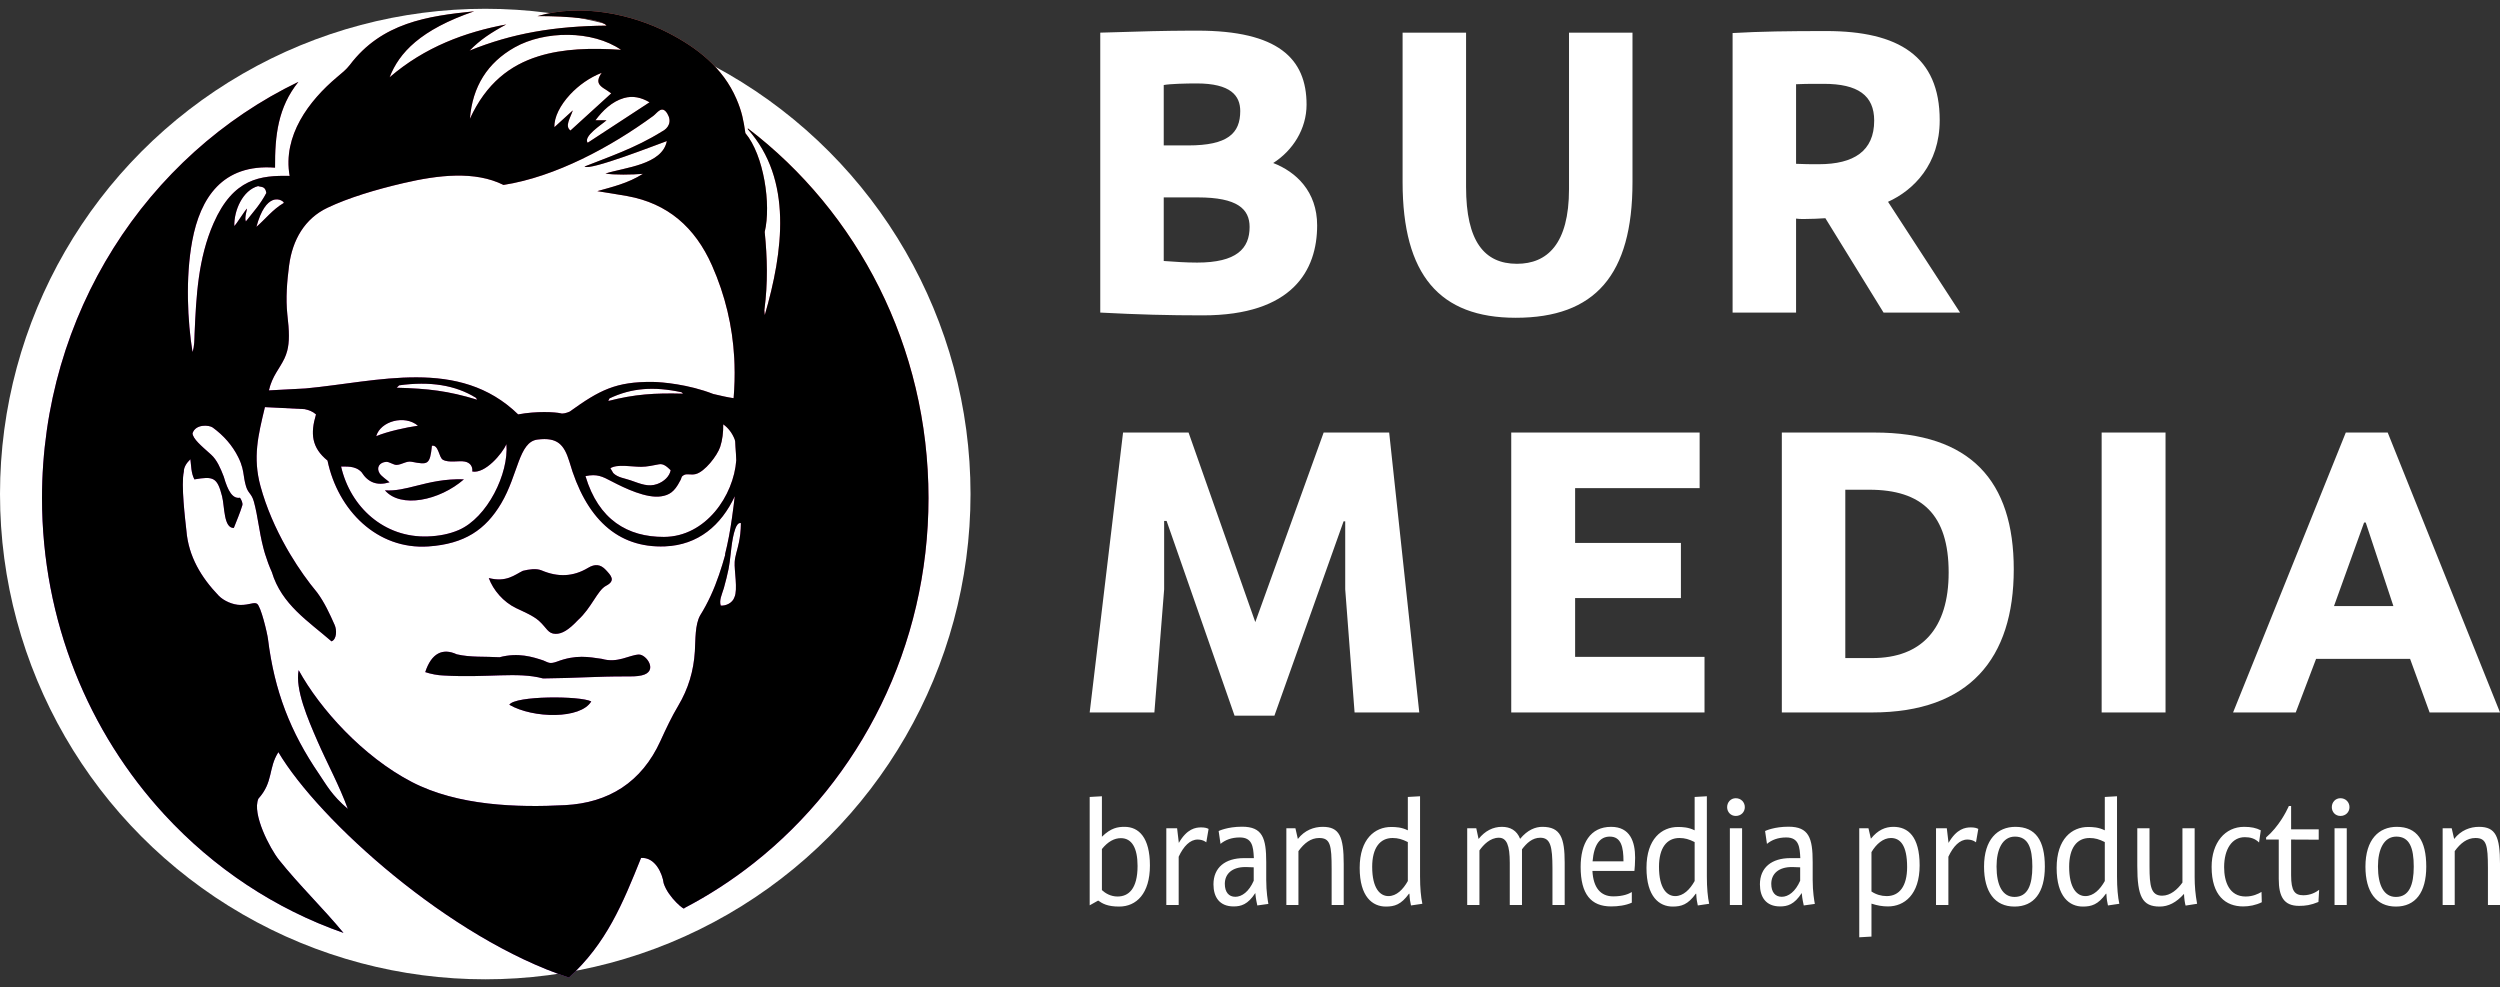 <?xml version="1.0" encoding="UTF-8"?> <svg xmlns="http://www.w3.org/2000/svg" width="238" height="94" viewBox="0 0 238 94" fill="none"><rect x="0" y="0" width="238" height="94" fill="#333333" stroke="none"/><path d="M106.544 86.305C108.186 86.305 109.473 85.069 109.473 82.397C109.473 79.739 108.419 78.715 107.064 78.715C106.421 78.715 105.764 78.808 104.902 79.659V75.804L103.738 75.87V86.186L104.546 85.734C104.956 86.026 105.435 86.305 106.544 86.305ZM106.393 85.348C105.723 85.348 105.216 85.029 104.902 84.737V80.829C105.476 80.111 106.092 79.792 106.708 79.792C107.748 79.792 108.296 80.722 108.296 82.437C108.296 84.644 107.42 85.348 106.393 85.348ZM112.21 86.159V81.56C112.675 80.563 113.291 79.925 114.017 79.925C114.55 79.925 114.838 80.191 114.838 80.191L115.057 78.914C114.92 78.835 114.715 78.768 114.345 78.768C113.825 78.768 113.004 78.888 112.224 80.244L112.06 78.848H111.033V86.159H112.21ZM117.438 86.292C118.136 86.292 118.793 86.119 119.505 85.016C119.56 85.641 119.655 85.986 119.696 86.199L120.75 86.053C120.696 85.747 120.545 84.91 120.545 83.766V82.078C120.545 79.778 120.189 78.702 118.246 78.702C116.836 78.702 116.015 79.114 116.015 79.114L116.193 80.337C116.644 79.965 117.233 79.725 118.027 79.725C119.212 79.725 119.307 80.599 119.362 81.577L119.368 81.693H118.424C116.644 81.693 115.522 82.583 115.522 84.192C115.522 85.401 116.097 86.292 117.438 86.292ZM117.602 85.375C116.973 85.375 116.603 84.923 116.603 84.139C116.603 83.168 117.329 82.543 118.547 82.543L118.597 82.544L118.698 82.545C119.034 82.55 119.354 82.57 119.354 82.57V83.846C118.903 84.883 118.232 85.375 117.602 85.375ZM123.611 86.159V81.028C124.158 80.27 124.788 79.778 125.582 79.778C126.649 79.778 126.772 80.443 126.772 82.73V86.159H127.922V82.264C127.922 79.632 127.511 78.715 125.924 78.715C125.089 78.715 124.199 79.034 123.556 79.871L123.323 78.848H122.461V86.159H123.611ZM131.932 86.305C132.767 86.305 133.383 86.119 134.135 85.082H134.177C134.204 85.614 134.245 85.84 134.327 86.199L135.408 86.04C135.271 85.401 135.189 84.537 135.189 83.447V75.804L134.026 75.87V79.047C133.437 78.755 132.89 78.728 132.438 78.728C130.906 78.728 129.441 79.845 129.441 82.623C129.441 85.388 130.673 86.305 131.932 86.305ZM132.178 85.308C131.385 85.308 130.632 84.577 130.632 82.517C130.632 80.722 131.371 79.778 132.575 79.778C133.095 79.778 133.492 79.898 134.026 80.164V83.873C133.574 84.684 132.945 85.308 132.178 85.308ZM140.842 86.159V80.962C141.225 80.416 141.868 79.752 142.689 79.752C143.442 79.752 143.73 80.483 143.73 82.131V86.159H144.893V80.855C145.331 80.27 145.878 79.752 146.631 79.752C147.613 79.752 147.789 80.587 147.794 82.65L147.794 86.159H148.958V82.131C148.958 79.778 148.575 78.715 146.836 78.715C146.179 78.715 145.427 78.994 144.715 79.858C144.4 79.047 143.771 78.715 142.977 78.715C142.156 78.715 141.376 79.087 140.76 79.871L140.541 78.848H139.678V86.159H140.842ZM153.378 86.292C154.022 86.292 154.774 86.199 155.349 85.933V84.923C155.062 85.096 154.528 85.335 153.584 85.335C152.366 85.335 151.681 84.498 151.599 82.916H155.596C155.623 82.663 155.664 82.184 155.664 81.653C155.664 80.151 155.199 78.715 153.378 78.715C151.38 78.715 150.477 80.297 150.477 82.53C150.477 85.122 151.462 86.292 153.378 86.292ZM154.555 81.998H151.613C151.75 80.377 152.325 79.645 153.255 79.645C154.336 79.645 154.555 80.642 154.555 81.998ZM159.236 86.305C160.071 86.305 160.687 86.119 161.44 85.082H161.481C161.508 85.614 161.549 85.84 161.631 86.199L162.712 86.04C162.576 85.401 162.493 84.537 162.493 83.447V75.804L161.33 75.87V79.047C160.742 78.755 160.194 78.728 159.742 78.728C158.21 78.728 156.745 79.845 156.745 82.623C156.745 85.388 157.977 86.305 159.236 86.305ZM159.482 85.308C158.689 85.308 157.936 84.577 157.936 82.517C157.936 80.722 158.675 79.778 159.879 79.778C160.399 79.778 160.796 79.898 161.33 80.164V83.873C160.878 84.684 160.249 85.308 159.482 85.308ZM165.244 77.678C165.751 77.678 166.107 77.306 166.107 76.841C166.107 76.375 165.751 75.99 165.244 75.99C164.765 75.99 164.423 76.375 164.423 76.841C164.423 77.306 164.765 77.678 165.244 77.678ZM165.847 86.159V78.848H164.683V86.159H165.847ZM169.46 86.292C170.158 86.292 170.815 86.119 171.526 85.016C171.581 85.641 171.677 85.986 171.718 86.199L172.772 86.053C172.717 85.747 172.567 84.91 172.567 83.766V82.078C172.567 79.778 172.211 78.702 170.267 78.702C168.922 78.702 168.112 79.077 168.041 79.111L168.036 79.114L168.214 80.337C168.666 79.965 169.254 79.725 170.048 79.725C171.28 79.725 171.335 80.669 171.39 81.693H170.445C168.666 81.693 167.544 82.583 167.544 84.192C167.544 85.401 168.118 86.292 169.46 86.292ZM169.624 85.375C168.994 85.375 168.625 84.923 168.625 84.139C168.625 83.168 169.35 82.543 170.568 82.543L170.619 82.544L170.719 82.545C171.055 82.55 171.376 82.57 171.376 82.57V83.846C170.924 84.883 170.254 85.375 169.624 85.375ZM177.001 89.23L178.164 89.163V86.026C178.739 86.212 179.218 86.292 179.738 86.292C181.285 86.292 182.749 85.175 182.749 82.384C182.749 79.632 181.641 78.715 180.258 78.715C179.492 78.715 178.78 79.007 178.109 79.845L177.877 78.848H177.001V89.23ZM179.615 85.308C179.095 85.308 178.602 85.162 178.164 84.87V81.121C178.616 80.35 179.286 79.778 180.012 79.778C180.888 79.778 181.558 80.443 181.558 82.543C181.558 84.365 180.819 85.308 179.615 85.308ZM185.486 86.159V81.56C185.952 80.563 186.568 79.925 187.293 79.925C187.827 79.925 188.114 80.191 188.114 80.191L188.333 78.914C188.196 78.835 187.991 78.768 187.621 78.768C187.101 78.768 186.28 78.888 185.5 80.244L185.336 78.848H184.309V86.159H185.486ZM191.782 86.305C193.63 86.305 194.67 84.976 194.67 82.504C194.67 80.018 193.794 78.715 191.864 78.715C190.167 78.715 188.881 79.911 188.881 82.504C188.881 84.896 189.893 86.305 191.782 86.305ZM191.782 85.388C190.646 85.388 190.071 84.298 190.071 82.49C190.071 80.842 190.646 79.645 191.823 79.645C193.082 79.645 193.479 80.722 193.479 82.504C193.479 84.245 193.041 85.388 191.782 85.388ZM198.283 86.305C199.118 86.305 199.734 86.119 200.487 85.082H200.528C200.555 85.614 200.596 85.84 200.678 86.199L201.759 86.04C201.622 85.401 201.54 84.537 201.54 83.447V75.804L200.377 75.87V79.047C199.789 78.755 199.241 78.728 198.789 78.728C197.257 78.728 195.792 79.845 195.792 82.623C195.792 85.388 197.024 86.305 198.283 86.305ZM198.529 85.308C197.736 85.308 196.983 84.577 196.983 82.517C196.983 80.722 197.722 79.778 198.926 79.778C199.446 79.778 199.843 79.898 200.377 80.164V83.873C199.925 84.684 199.296 85.308 198.529 85.308ZM205.605 86.305C206.413 86.305 207.179 85.933 207.918 85.096C207.932 85.574 208.014 86.04 208.069 86.212L209.164 86.04C208.999 85.149 208.931 84.338 208.931 83.487V78.848H207.768V84.019C207.302 84.67 206.632 85.269 205.838 85.269C204.762 85.269 204.638 84.332 204.634 82.496L204.633 78.848H203.47V82.437C203.47 85.362 203.949 86.305 205.605 86.305ZM213.557 86.292C214.118 86.292 214.761 86.172 215.322 85.893L215.295 84.91C214.994 85.096 214.46 85.348 213.79 85.348C212.216 85.348 211.737 83.926 211.737 82.557C211.737 80.829 212.489 79.699 213.707 79.699C214.228 79.699 214.665 79.818 215.062 80.204L215.227 79.047C214.802 78.821 214.31 78.715 213.639 78.715C211.832 78.715 210.546 80.204 210.546 82.53C210.546 85.269 211.887 86.292 213.557 86.292ZM218.867 86.239C219.483 86.239 219.976 86.172 220.715 85.867L220.783 84.71C220.468 84.95 219.962 85.229 219.278 85.229C218.457 85.229 218.114 84.817 218.114 83.328V79.925L220.742 79.938V78.954H218.114V76.734H217.895C217.895 76.734 217.885 76.76 217.864 76.807L217.843 76.853C217.653 77.266 216.947 78.681 215.733 79.725V79.925H216.937V83.673C216.937 85.348 217.416 86.239 218.867 86.239ZM222.809 77.678C223.315 77.678 223.671 77.306 223.671 76.841C223.671 76.375 223.315 75.99 222.809 75.99C222.33 75.99 221.988 76.375 221.988 76.841C221.988 77.306 222.33 77.678 222.809 77.678ZM223.411 86.159V78.848H222.248V86.159H223.411ZM228.092 86.305C229.939 86.305 230.98 84.976 230.98 82.504C230.98 80.018 230.104 78.715 228.174 78.715C226.477 78.715 225.19 79.911 225.19 82.504C225.19 84.896 226.203 86.305 228.092 86.305ZM228.092 85.388C226.956 85.388 226.381 84.298 226.381 82.49C226.381 80.842 226.956 79.645 228.133 79.645C229.392 79.645 229.789 80.722 229.789 82.504C229.789 84.245 229.351 85.388 228.092 85.388ZM233.689 86.159V81.028C234.237 80.27 234.866 79.778 235.66 79.778C236.711 79.778 236.847 80.423 236.851 82.625L236.851 86.159H238.001V82.264C238.001 79.632 237.59 78.715 236.002 78.715C235.168 78.715 234.278 79.034 233.635 79.871L233.402 78.848H232.54V86.159H233.689Z" fill="white"></path><path d="M114.507 30.023C123.068 30.023 125.392 25.722 125.392 21.458C125.392 18.222 123.378 16.357 121.209 15.519C123.068 14.339 124.385 12.283 124.385 9.961C124.385 5.545 121.635 2.918 114.004 2.918H113.874L113.617 2.918C113.532 2.918 113.447 2.919 113.363 2.919L113.111 2.92C110.976 2.929 108.969 2.974 104.745 3.108V29.757C108.348 29.947 111.215 30.023 114.507 30.023ZM113.113 13.844H110.788V8.095C111.369 7.981 112.919 7.943 113.926 7.943C117.18 7.943 118.071 9.123 118.071 10.57C118.071 12.702 116.87 13.844 113.113 13.844ZM113.965 24.998C112.88 24.998 111.834 24.922 110.788 24.846V18.793H114.042C117.8 18.793 118.962 19.897 118.962 21.61C118.962 23.666 117.722 24.998 113.965 24.998ZM144.296 30.252C151.85 30.252 155.413 26.178 155.413 17.346V3.108H149.37V17.994C149.37 23.247 147.279 25.113 144.412 25.113C141.313 25.113 139.57 22.981 139.57 17.803V3.108H133.527V17.346C133.527 26.178 137.052 30.252 144.296 30.252ZM170.986 29.757V20.811C171.218 20.849 171.451 20.849 171.76 20.849C172.496 20.849 173.194 20.811 173.775 20.773L179.314 29.757H186.597L179.74 19.212C182.181 18.108 184.66 15.633 184.66 11.445C184.66 5.354 180.747 2.956 173.852 2.956C170.288 2.956 167.577 2.994 164.943 3.146V29.757H170.986ZM173.155 15.633C172.38 15.633 171.76 15.633 170.986 15.595V8.019C171.626 7.988 172.133 7.982 173.011 7.981L173.457 7.981C173.51 7.981 173.564 7.981 173.62 7.981C176.874 7.981 178.423 9.085 178.423 11.484C178.423 14.377 176.486 15.633 173.155 15.633ZM121.325 68.131L127.91 49.629H128.065V56.101L128.956 67.826H135.115L132.249 41.178H126.012L119.504 59.223L113.151 41.178H106.915L103.738 67.826H109.897L110.827 56.101V49.591H111.06L117.529 68.131H121.325ZM162.27 67.826V62.535H149.951V56.939H160.023V51.685H149.951V46.469H161.805V41.178H143.87V67.826H162.27ZM178.229 67.826C187.488 67.826 191.71 62.687 191.71 54.198C191.71 45.784 187.604 41.178 178.462 41.178H169.63V67.826H178.229ZM178.229 62.649H175.673V46.622H177.958C182.955 46.622 185.512 48.982 185.512 54.502C185.512 59.832 182.955 62.649 178.229 62.649ZM206.159 67.826V41.178H200.077V67.826H206.159ZM218.555 67.826L220.491 62.725H229.44L231.299 67.826H238.001L227.309 41.178H223.319L212.589 67.826H218.555ZM227.851 57.7H222.196L225.062 49.743H225.217L227.851 57.7Z" fill="white"></path><circle cx="46.197" cy="47.033" r="44.197" fill="white" stroke="white" stroke-width="4"></circle><path fill-rule="evenodd" clip-rule="evenodd" d="M26.501 71.604C25.524 73.133 26.038 74.432 24.598 76.034C23.969 77.485 25.701 80.783 26.556 81.856C28.455 84.24 30.738 86.438 32.7 88.811C26.161 86.526 20.338 82.628 15.676 77.573C8.443 69.734 4 59.11 4 47.413C4 29.866 13.995 14.738 28.41 7.791C26.465 10.214 26.165 12.895 26.185 15.961C21.168 15.579 19.06 18.856 18.3 22.932C17.644 26.453 17.856 30.607 18.328 33.513C18.522 32.927 18.5 32.358 18.524 31.79C18.676 28.194 18.86 24.603 20.334 21.247C22.219 16.961 24.815 16.689 27.574 16.747C26.902 12.922 29.396 9.602 32.098 7.332C32.522 6.976 32.971 6.622 33.304 6.183C36.343 2.163 40.703 1.524 45.143 1.076C40.027 2.829 37.99 5.023 37.09 7.359C40.446 4.466 44.317 3.048 48.193 2.328C46.735 3.11 45.727 3.774 44.704 4.819C48.76 3.167 52.811 2.486 57.746 2.439C57.01 1.555 51.889 1.519 51.155 1.539C55.391 0.294 60.202 1.37 63.581 3.106C66.358 4.532 68.816 6.422 70.113 9.43C70.625 10.621 70.785 11.45 70.96 12.674C72.71 14.756 73.43 19.455 72.8 22.083C73.046 24.544 73.113 26.92 72.768 29.524C72.763 29.68 72.794 29.836 72.808 29.992C74.565 23.942 75.479 17.091 71.194 12.3L71.197 12.22C81.626 20.173 88.393 32.974 88.393 47.413C88.393 61.585 81.873 74.181 71.767 82.161C69.699 83.794 67.48 85.236 65.135 86.456C65.287 86.777 63.612 85.455 63.182 84.085C63.058 83.142 62.365 81.586 61.029 81.674C59.278 86.031 57.727 89.817 54.16 93.066C42.837 89.345 30.369 78.123 26.501 71.604ZM27.069 34.142C26.617 35.101 25.917 35.787 25.599 37.165L29.08 36.981C35.959 36.346 43.695 33.971 49.328 39.451C51.08 39.125 52.834 39.22 53.392 39.349C53.55 39.416 53.95 39.316 54.236 39.185C57.085 37.132 58.634 36.327 62.123 36.359C63.007 36.369 65.552 36.587 67.902 37.508C68.653 37.68 69.191 37.817 69.84 37.907C69.931 36.818 69.961 35.741 69.926 34.675H69.925V34.669L69.921 34.548L69.92 34.523L69.916 34.427L69.914 34.371V34.366L69.911 34.306L69.908 34.246L69.907 34.22L69.906 34.185L69.9 34.07V34.065C69.732 31.048 69.044 28.122 67.784 25.273C66.164 21.616 63.548 19.357 59.706 18.664C58.828 18.505 57.946 18.375 56.865 18.198C58.264 17.798 59.776 17.46 61.206 16.55C60.225 16.633 58.381 16.665 57.641 16.519C59.484 15.936 63.048 15.692 63.483 13.429C62.549 13.759 56.103 16.294 55.648 15.854C57.864 14.972 60.482 14.098 62.978 12.543C63.685 12.199 63.972 11.546 63.532 10.817C63.014 9.964 62.569 10.756 62.196 11.03C58.156 13.987 52.886 16.833 47.934 17.606C45.209 16.244 41.716 16.66 38.413 17.43C35.718 18.057 33.153 18.839 31.2 19.767C29.006 20.796 27.838 22.841 27.52 25.287C27.32 26.816 27.195 28.401 27.353 29.924C27.55 31.574 27.559 32.581 27.34 33.408C27.271 33.669 27.186 33.895 27.089 34.1L27.088 34.105L27.079 34.124L27.069 34.142ZM70.233 52.122C70.271 51.974 70.308 51.817 70.343 51.65C70.446 51.16 70.528 50.568 70.534 49.8C70.3 49.741 70.13 49.984 70.003 50.333C69.812 50.862 69.71 51.487 69.63 52.122L69.627 52.147L69.626 52.154L69.622 52.187L69.596 52.42L69.594 52.429L69.591 52.453L69.585 52.51L69.584 52.519L69.567 52.672L69.565 52.685L69.562 52.712L69.561 52.718L69.553 52.791C69.498 53.272 69.444 53.74 69.36 54.16C69.283 54.539 69.057 55.508 68.913 55.98C68.72 56.617 68.448 57.145 68.615 57.651C69.081 57.693 69.735 57.42 69.92 56.852C70.256 56.118 69.888 54.302 69.942 53.493C69.96 53.211 70.021 52.941 70.096 52.648L70.097 52.646L70.101 52.632L70.102 52.624L70.105 52.614L70.108 52.602L70.109 52.599L70.119 52.559L70.122 52.55L70.131 52.517V52.515L70.136 52.492L70.139 52.484L70.142 52.47L70.144 52.466L70.148 52.45V52.448L70.153 52.434L70.154 52.425L70.156 52.416L70.166 52.382V52.38L70.17 52.364L70.172 52.357L70.175 52.348L70.178 52.334L70.179 52.33L70.189 52.295L70.191 52.288L70.194 52.277L70.197 52.265L70.198 52.261L70.215 52.193L70.216 52.189L70.221 52.17L70.225 52.153L70.227 52.146L70.23 52.135L70.233 52.122ZM69.048 52.791H69.018C69.302 51.661 69.519 50.493 69.684 49.311C69.791 48.542 69.881 47.869 69.949 47.244C68.662 50.009 66.464 51.892 63.307 52.015C58.768 52.193 55.746 49.323 54.201 43.933C53.705 42.356 53.104 41.599 51.165 41.846C49.378 42.073 49.34 45.185 47.708 47.932C46.23 50.418 44.234 51.788 40.78 52.02C35.914 52.349 32.167 48.581 31.178 43.845C29.661 42.616 29.54 41.272 30.083 39.453C29.794 39.187 29.427 39.038 28.997 38.948L25.221 38.758C24.575 41.443 24.05 43.539 24.801 46.294C25.35 48.308 26.227 50.304 27.253 52.122L27.258 52.13L27.339 52.272L27.368 52.32L27.381 52.348L27.421 52.415L27.425 52.422L27.512 52.571L27.532 52.604L27.587 52.697L27.643 52.791C28.449 54.139 29.328 55.371 30.201 56.419C30.885 57.345 31.388 58.433 31.86 59.501C32.074 59.98 32.061 60.868 31.56 61.056C29.365 59.145 26.809 57.555 25.88 54.461C25.616 53.874 25.414 53.32 25.252 52.791L25.248 52.782L25.237 52.745L25.227 52.711L25.225 52.703L25.216 52.676L25.206 52.641L25.198 52.617L25.195 52.605L25.176 52.535L25.174 52.53L25.165 52.501L25.155 52.466L25.149 52.443L25.146 52.431L25.09 52.225L25.08 52.189V52.186L25.071 52.156L25.063 52.122C24.653 50.536 24.558 49.167 24.171 47.758C24.053 47.325 23.897 47.133 23.747 46.929L23.742 46.922L23.737 46.916L23.736 46.914L23.73 46.907L23.725 46.899H23.724L23.719 46.892L23.714 46.885L23.711 46.881L23.708 46.877L23.703 46.87L23.7 46.864L23.698 46.863L23.693 46.854L23.688 46.847L23.682 46.839L23.677 46.831L23.675 46.829L23.671 46.823L23.666 46.817L23.664 46.812L23.662 46.808L23.656 46.8L23.651 46.793V46.792L23.645 46.784L23.64 46.777L23.638 46.775L23.634 46.769L23.629 46.76L23.626 46.755L23.624 46.751L23.619 46.743L23.616 46.736L23.614 46.735L23.61 46.727L23.604 46.717L23.603 46.716L23.599 46.708L23.594 46.7L23.591 46.696L23.588 46.692L23.584 46.683L23.58 46.675L23.579 46.673L23.574 46.664L23.569 46.654L23.564 46.646L23.559 46.637L23.557 46.634L23.553 46.626L23.548 46.616L23.545 46.61L23.544 46.607L23.54 46.598L23.535 46.588L23.53 46.577L23.525 46.567L23.524 46.564L23.52 46.557L23.516 46.547L23.513 46.541L23.511 46.535L23.506 46.524L23.502 46.516L23.501 46.514L23.493 46.492L23.492 46.489L23.488 46.48L23.483 46.469L23.481 46.464L23.478 46.458L23.474 46.446L23.47 46.436L23.469 46.434L23.465 46.422L23.457 46.396L23.453 46.385L23.451 46.38L23.448 46.372L23.444 46.359L23.441 46.35L23.44 46.346L23.435 46.333L23.431 46.32V46.319L23.425 46.303L23.42 46.285L23.417 46.27L23.416 46.268L23.411 46.251L23.406 46.235L23.402 46.223L23.401 46.219L23.396 46.201L23.391 46.185L23.388 46.175L23.387 46.169L23.383 46.152L23.378 46.137L23.377 46.128L23.375 46.119L23.37 46.103L23.366 46.088L23.364 46.082L23.362 46.071L23.358 46.055L23.354 46.04L23.352 46.036L23.35 46.024L23.345 46.009L23.342 45.993L23.341 45.991L23.338 45.977L23.335 45.962L23.331 45.947V45.946L23.328 45.931L23.324 45.916L23.321 45.902V45.901L23.317 45.885L23.314 45.871L23.311 45.859V45.856L23.308 45.84L23.305 45.826L23.302 45.816L23.302 45.811L23.298 45.797L23.296 45.782L23.295 45.774L23.293 45.767L23.29 45.754L23.287 45.738L23.286 45.732L23.285 45.724L23.282 45.709L23.278 45.69L23.276 45.68L23.274 45.667L23.271 45.652L23.27 45.649L23.268 45.638L23.265 45.624L23.263 45.609V45.608L23.258 45.582L23.255 45.569V45.567L23.254 45.553L23.249 45.529V45.526L23.247 45.511L23.244 45.499L23.243 45.489L23.242 45.485L23.24 45.47L23.237 45.457L23.236 45.449L23.233 45.429L23.231 45.415L23.23 45.41L23.227 45.389L23.224 45.374L23.224 45.371L23.223 45.362C23.14 44.818 23.077 44.319 22.683 43.525C22.115 42.384 21.286 41.457 20.253 40.701C19.911 40.449 18.607 40.346 18.328 41.257C18.378 41.785 19.112 42.403 20.089 43.274C20.656 43.779 20.999 44.592 21.301 45.376C21.706 46.774 22.142 47.5 22.845 47.386C22.987 47.583 23.131 47.906 23.07 48.107C22.853 48.822 22.55 49.511 22.26 50.261C21.282 50.287 21.393 48.232 21.142 47.245C20.684 45.441 20.313 45.324 18.507 45.638C18.186 45.032 18.207 44.314 18.125 43.719C17.736 44.096 17.494 44.497 17.502 44.893C17.22 46.133 17.635 49.501 17.744 50.501C17.941 52.984 19.173 54.991 20.809 56.699C21.304 57.215 22.183 57.589 22.887 57.593C23.77 57.598 24.188 57.29 24.473 57.482C24.837 57.73 25.436 60.235 25.512 60.839C26.125 65.779 27.634 69.679 30.381 73.7C31.066 74.703 31.569 75.7 33.115 77.007C32.306 74.776 31.139 72.656 30.222 70.548C29.313 68.457 28.088 65.634 28.432 63.8C30.454 67.487 34.553 72.027 39.203 74.444C43.59 76.724 49.262 76.889 53.799 76.65C57.929 76.433 61.082 74.487 62.877 70.535C63.397 69.394 63.932 68.252 64.571 67.182C65.528 65.577 66.04 63.867 66.152 61.987C66.218 60.895 66.159 59.48 66.651 58.591C67.394 57.403 67.983 56.102 68.451 54.725C68.673 54.071 68.873 53.43 69.048 52.791ZM55.737 45.325C56.983 49.499 59.762 51.124 63.207 51.115C67.205 51.102 69.854 47.162 70.092 43.819C70.077 43.413 70.053 42.986 70.016 42.529C70.008 42.359 69.999 42.195 69.991 42.037C69.978 41.971 69.963 41.907 69.948 41.844C69.706 41.22 69.326 40.731 68.851 40.395C68.862 41.153 68.776 41.899 68.557 42.552C68.279 43.382 67.091 44.921 66.224 45.132C65.779 45.239 65.423 45.074 65.144 45.209C64.792 45.382 64.935 45.482 64.736 45.791C64.198 46.847 63.693 47.133 62.946 47.25C61.544 47.469 59.492 46.483 58.239 45.829C57.333 45.354 56.848 45.094 55.737 45.325ZM43.661 50.463C42.79 50.837 41.809 51.033 40.71 51.07C36.568 51.209 33.359 48.281 32.471 44.411C32.876 44.446 33.79 44.282 34.418 44.948C35.05 45.945 35.899 46.264 37.084 45.916C36.818 45.673 36.316 45.352 36.136 45.06C35.788 44.496 36.148 44.002 36.773 43.968C37.071 43.952 37.469 44.276 37.77 44.259C38.28 44.226 38.694 43.865 39.183 43.959C39.97 44.11 40.39 44.18 40.653 44.002C40.925 43.815 41.026 43.358 41.118 42.433C41.768 42.324 41.768 43.541 42.163 43.767C42.723 44.087 43.704 43.831 44.236 43.94C44.721 44.024 45.023 44.376 44.963 44.888C46.197 45.115 47.819 43.175 48.212 42.286C48.447 45.065 46.408 49.282 43.661 50.463ZM35.814 41.526C36.215 40.099 38.521 39.455 39.79 40.529C38.685 40.682 36.849 41.083 35.814 41.526ZM58.109 44.574L58.383 45.037C58.82 45.472 59.463 45.529 60.027 45.726C61.002 46.068 61.715 46.385 62.566 46.081C63.223 45.844 63.747 45.34 63.849 44.764C63.502 44.433 63.166 44.117 62.738 44.199C62.164 44.309 61.586 44.439 61.036 44.439C60.094 44.439 58.786 44.157 58.109 44.574ZM44.168 45.631C41.829 47.667 38.145 48.419 36.647 46.68C37.65 46.753 38.604 46.508 39.683 46.236C40.925 45.923 42.334 45.573 44.168 45.631ZM58.022 37.928C60.135 36.924 62.26 36.776 64.88 37.342L65.026 37.477C62.317 37.404 60.414 37.528 57.906 38.175L58.022 37.928ZM45.312 37.872C43.351 36.656 40.925 36.279 38.003 36.683L37.765 36.91C40.775 36.995 42.624 37.204 45.426 38.053L45.312 37.872ZM59.126 4.744C56.382 2.858 51.848 2.902 48.996 4.509C46.411 5.965 44.977 8.237 44.735 11.309C46.292 7.911 48.573 6.204 51.237 5.367C53.621 4.616 56.311 4.555 59.126 4.744ZM57.284 6.934C56.162 7.359 55.098 8.109 54.269 8.999C53.329 10.011 52.738 11.165 52.78 12.108C53.321 11.614 53.838 11.143 54.533 10.509C54.282 11.257 53.746 12.008 54.308 12.426C55.58 11.267 56.852 10.108 58.188 8.891C57.748 8.532 57.192 8.328 57.018 7.952C56.907 7.712 56.952 7.401 57.284 6.934ZM61.837 9.739C61.063 9.283 60.262 9.083 59.39 9.336C58.273 9.658 57.377 10.52 56.689 11.447C57.106 11.447 57.402 11.447 57.744 11.447C57.266 11.881 55.504 12.97 55.945 13.592C56.914 12.959 57.885 12.323 58.871 11.679C59.837 11.045 60.821 10.403 61.837 9.739ZM46.532 55.029C48.206 55.46 48.98 54.732 49.776 54.343C50.352 54.201 51.057 54.089 51.569 54.306C53.114 54.959 54.562 54.914 55.985 54.06C56.624 53.675 57.161 53.7 57.678 54.262C58.15 54.775 58.665 55.275 57.679 55.776C56.872 56.212 56.312 57.87 55.028 59.026C54.134 59.977 53.502 60.351 52.888 60.342C52.16 60.331 52.048 59.769 51.331 59.123C50.754 58.601 49.839 58.233 49.135 57.893C47.913 57.304 46.958 56.184 46.532 55.029ZM40.484 63.984C41.07 62.187 42.14 61.665 43.483 62.291C44.792 62.601 46.194 62.483 47.554 62.571C49.353 62.094 50.725 62.547 51.72 62.873C52.228 63.082 52.326 63.233 53.001 62.995C54.865 62.288 56.041 62.549 57.3 62.724C58.8 63.163 59.914 62.351 60.811 62.313C61.532 62.281 62.71 63.927 61.09 64.296C60.596 64.409 60.072 64.397 59.561 64.395C56.973 64.385 54.696 64.56 51.697 64.587C49.262 63.927 46.419 64.555 42.209 64.305C41.712 64.301 40.94 64.145 40.484 63.984ZM56.287 66.776C55.275 68.475 50.757 68.409 48.488 67.093C49.02 66.222 55.232 66.232 56.287 66.776ZM24.411 21.595C25.232 20.898 25.954 19.942 27.004 19.329C27.112 19.279 26.596 18.79 25.944 19.063C25.441 19.274 24.858 19.936 24.411 21.595ZM24.569 17.715C23.104 18.111 22.271 20.033 22.305 21.515C22.488 21.377 23.341 19.987 23.517 19.856C23.528 19.92 23.253 20.741 23.405 21.082C24.113 20.171 24.786 19.459 25.354 18.371C25.259 17.691 24.862 17.831 24.569 17.715Z" fill="url(#paint0_linear_2509_2540)"></path><path fill-rule="evenodd" clip-rule="evenodd" d="M26.501 71.604C25.524 73.133 26.038 74.432 24.598 76.034C23.969 77.485 25.701 80.783 26.556 81.856C28.455 84.24 30.738 86.438 32.7 88.811C26.161 86.526 20.338 82.628 15.676 77.573C8.443 69.734 4 59.11 4 47.413C4 29.866 13.995 14.738 28.41 7.791C26.465 10.214 26.165 12.895 26.185 15.961C21.168 15.579 19.06 18.856 18.3 22.932C17.644 26.453 17.856 30.607 18.328 33.513C18.522 32.927 18.5 32.358 18.524 31.79C18.676 28.194 18.86 24.603 20.334 21.247C22.219 16.961 24.815 16.689 27.574 16.747C26.902 12.922 29.396 9.602 32.098 7.332C32.522 6.976 32.971 6.622 33.304 6.183C36.343 2.163 40.703 1.524 45.143 1.076C40.027 2.829 37.99 5.023 37.09 7.359C40.446 4.466 44.317 3.048 48.193 2.328C46.735 3.11 45.727 3.774 44.704 4.819C48.76 3.167 52.811 2.486 57.746 2.439C57.01 1.555 51.889 1.519 51.155 1.539C55.391 0.294 60.202 1.37 63.581 3.106C66.358 4.532 68.816 6.422 70.113 9.43C70.625 10.621 70.785 11.45 70.96 12.674C72.71 14.756 73.43 19.455 72.8 22.083C73.046 24.544 73.113 26.92 72.768 29.524C72.763 29.68 72.794 29.836 72.808 29.992C74.565 23.942 75.479 17.091 71.194 12.3L71.197 12.22C81.626 20.173 88.393 32.974 88.393 47.413C88.393 61.585 81.873 74.181 71.767 82.161C69.699 83.794 67.48 85.236 65.135 86.456C65.287 86.777 63.612 85.455 63.182 84.085C63.058 83.142 62.365 81.586 61.029 81.674C59.278 86.031 57.727 89.817 54.16 93.066C42.837 89.345 30.369 78.123 26.501 71.604ZM27.069 34.142C26.617 35.101 25.917 35.787 25.599 37.165L29.08 36.981C35.959 36.346 43.695 33.971 49.328 39.451C51.08 39.125 52.834 39.22 53.392 39.349C53.55 39.416 53.95 39.316 54.236 39.185C57.085 37.132 58.634 36.327 62.123 36.359C63.007 36.369 65.552 36.587 67.902 37.508C68.653 37.68 69.191 37.817 69.84 37.907C69.931 36.818 69.961 35.741 69.926 34.675H69.925V34.669L69.921 34.548L69.92 34.523L69.916 34.427L69.914 34.371V34.366L69.911 34.306L69.908 34.246L69.907 34.22L69.906 34.185L69.9 34.07V34.065C69.732 31.048 69.044 28.122 67.784 25.273C66.164 21.616 63.548 19.357 59.706 18.664C58.828 18.505 57.946 18.375 56.865 18.198C58.264 17.798 59.776 17.46 61.206 16.55C60.225 16.633 58.381 16.665 57.641 16.519C59.484 15.936 63.048 15.692 63.483 13.429C62.549 13.759 56.103 16.294 55.648 15.854C57.864 14.972 60.482 14.098 62.978 12.543C63.685 12.199 63.972 11.546 63.532 10.817C63.014 9.964 62.569 10.756 62.196 11.03C58.156 13.987 52.886 16.833 47.934 17.606C45.209 16.244 41.716 16.66 38.413 17.43C35.718 18.057 33.153 18.839 31.2 19.767C29.006 20.796 27.838 22.841 27.52 25.287C27.32 26.816 27.195 28.401 27.353 29.924C27.55 31.574 27.559 32.581 27.34 33.408C27.271 33.669 27.186 33.895 27.089 34.1L27.088 34.105L27.079 34.124L27.069 34.142ZM70.233 52.122C70.271 51.974 70.308 51.817 70.343 51.65C70.446 51.16 70.528 50.568 70.534 49.8C70.3 49.741 70.13 49.984 70.003 50.333C69.812 50.862 69.71 51.487 69.63 52.122L69.627 52.147L69.626 52.154L69.622 52.187L69.596 52.42L69.594 52.429L69.591 52.453L69.585 52.51L69.584 52.519L69.567 52.672L69.565 52.685L69.562 52.712L69.561 52.718L69.553 52.791C69.498 53.272 69.444 53.74 69.36 54.16C69.283 54.539 69.057 55.508 68.913 55.98C68.72 56.617 68.448 57.145 68.615 57.651C69.081 57.693 69.735 57.42 69.92 56.852C70.256 56.118 69.888 54.302 69.942 53.493C69.96 53.211 70.021 52.941 70.096 52.648L70.097 52.646L70.101 52.632L70.102 52.624L70.105 52.614L70.108 52.602L70.109 52.599L70.119 52.559L70.122 52.55L70.131 52.517V52.515L70.136 52.492L70.139 52.484L70.142 52.47L70.144 52.466L70.148 52.45V52.448L70.153 52.434L70.154 52.425L70.156 52.416L70.166 52.382V52.38L70.17 52.364L70.172 52.357L70.175 52.348L70.178 52.334L70.179 52.33L70.189 52.295L70.191 52.288L70.194 52.277L70.197 52.265L70.198 52.261L70.215 52.193L70.216 52.189L70.221 52.17L70.225 52.153L70.227 52.146L70.23 52.135L70.233 52.122ZM69.048 52.791H69.018C69.302 51.661 69.519 50.493 69.684 49.311C69.791 48.542 69.881 47.869 69.949 47.244C68.662 50.009 66.464 51.892 63.307 52.015C58.768 52.193 55.746 49.323 54.201 43.933C53.705 42.356 53.104 41.599 51.165 41.846C49.378 42.073 49.34 45.185 47.708 47.932C46.23 50.418 44.234 51.788 40.78 52.02C35.914 52.349 32.167 48.581 31.178 43.845C29.661 42.616 29.54 41.272 30.083 39.453C29.794 39.187 29.427 39.038 28.997 38.948L25.221 38.758C24.575 41.443 24.05 43.539 24.801 46.294C25.35 48.308 26.227 50.304 27.253 52.122L27.258 52.13L27.339 52.272L27.368 52.32L27.381 52.348L27.421 52.415L27.425 52.422L27.512 52.571L27.532 52.604L27.587 52.697L27.643 52.791C28.449 54.139 29.328 55.371 30.201 56.419C30.885 57.345 31.388 58.433 31.86 59.501C32.074 59.98 32.061 60.868 31.56 61.056C29.365 59.145 26.809 57.555 25.88 54.461C25.616 53.874 25.414 53.32 25.252 52.791L25.248 52.782L25.237 52.745L25.227 52.711L25.225 52.703L25.216 52.676L25.206 52.641L25.198 52.617L25.195 52.605L25.176 52.535L25.174 52.53L25.165 52.501L25.155 52.466L25.149 52.443L25.146 52.431L25.09 52.225L25.08 52.189V52.186L25.071 52.156L25.063 52.122C24.653 50.536 24.558 49.167 24.171 47.758C24.053 47.325 23.897 47.133 23.747 46.929L23.742 46.922L23.737 46.916L23.736 46.914L23.73 46.907L23.725 46.899H23.724L23.719 46.892L23.714 46.885L23.711 46.881L23.708 46.877L23.703 46.87L23.7 46.864L23.698 46.863L23.693 46.854L23.688 46.847L23.682 46.839L23.677 46.831L23.675 46.829L23.671 46.823L23.666 46.817L23.664 46.812L23.662 46.808L23.656 46.8L23.651 46.793V46.792L23.645 46.784L23.64 46.777L23.638 46.775L23.634 46.769L23.629 46.76L23.626 46.755L23.624 46.751L23.619 46.743L23.616 46.736L23.614 46.735L23.61 46.727L23.604 46.717L23.603 46.716L23.599 46.708L23.594 46.7L23.591 46.696L23.588 46.692L23.584 46.683L23.58 46.675L23.579 46.673L23.574 46.664L23.569 46.654L23.564 46.646L23.559 46.637L23.557 46.634L23.553 46.626L23.548 46.616L23.545 46.61L23.544 46.607L23.54 46.598L23.535 46.588L23.53 46.577L23.525 46.567L23.524 46.564L23.52 46.557L23.516 46.547L23.513 46.541L23.511 46.535L23.506 46.524L23.502 46.516L23.501 46.514L23.493 46.492L23.492 46.489L23.488 46.48L23.483 46.469L23.481 46.464L23.478 46.458L23.474 46.446L23.47 46.436L23.469 46.434L23.465 46.422L23.457 46.396L23.453 46.385L23.451 46.38L23.448 46.372L23.444 46.359L23.441 46.35L23.44 46.346L23.435 46.333L23.431 46.32V46.319L23.425 46.303L23.42 46.285L23.417 46.27L23.416 46.268L23.411 46.251L23.406 46.235L23.402 46.223L23.401 46.219L23.396 46.201L23.391 46.185L23.388 46.175L23.387 46.169L23.383 46.152L23.378 46.137L23.377 46.128L23.375 46.119L23.37 46.103L23.366 46.088L23.364 46.082L23.362 46.071L23.358 46.055L23.354 46.04L23.352 46.036L23.35 46.024L23.345 46.009L23.342 45.993L23.341 45.991L23.338 45.977L23.335 45.962L23.331 45.947V45.946L23.328 45.931L23.324 45.916L23.321 45.902V45.901L23.317 45.885L23.314 45.871L23.311 45.859V45.856L23.308 45.84L23.305 45.826L23.302 45.816L23.302 45.811L23.298 45.797L23.296 45.782L23.295 45.774L23.293 45.767L23.29 45.754L23.287 45.738L23.286 45.732L23.285 45.724L23.282 45.709L23.278 45.69L23.276 45.68L23.274 45.667L23.271 45.652L23.27 45.649L23.268 45.638L23.265 45.624L23.263 45.609V45.608L23.258 45.582L23.255 45.569V45.567L23.254 45.553L23.249 45.529V45.526L23.247 45.511L23.244 45.499L23.243 45.489L23.242 45.485L23.24 45.47L23.237 45.457L23.236 45.449L23.233 45.429L23.231 45.415L23.23 45.41L23.227 45.389L23.224 45.374L23.224 45.371L23.223 45.362C23.14 44.818 23.077 44.319 22.683 43.525C22.115 42.384 21.286 41.457 20.253 40.701C19.911 40.449 18.607 40.346 18.328 41.257C18.378 41.785 19.112 42.403 20.089 43.274C20.656 43.779 20.999 44.592 21.301 45.376C21.706 46.774 22.142 47.5 22.845 47.386C22.987 47.583 23.131 47.906 23.07 48.107C22.853 48.822 22.55 49.511 22.26 50.261C21.282 50.287 21.393 48.232 21.142 47.245C20.684 45.441 20.313 45.324 18.507 45.638C18.186 45.032 18.207 44.314 18.125 43.719C17.736 44.096 17.494 44.497 17.502 44.893C17.22 46.133 17.635 49.501 17.744 50.501C17.941 52.984 19.173 54.991 20.809 56.699C21.304 57.215 22.183 57.589 22.887 57.593C23.77 57.598 24.188 57.29 24.473 57.482C24.837 57.73 25.436 60.235 25.512 60.839C26.125 65.779 27.634 69.679 30.381 73.7C31.066 74.703 31.569 75.7 33.115 77.007C32.306 74.776 31.139 72.656 30.222 70.548C29.313 68.457 28.088 65.634 28.432 63.8C30.454 67.487 34.553 72.027 39.203 74.444C43.59 76.724 49.262 76.889 53.799 76.65C57.929 76.433 61.082 74.487 62.877 70.535C63.397 69.394 63.932 68.252 64.571 67.182C65.528 65.577 66.04 63.867 66.152 61.987C66.218 60.895 66.159 59.48 66.651 58.591C67.394 57.403 67.983 56.102 68.451 54.725C68.673 54.071 68.873 53.43 69.048 52.791ZM55.737 45.325C56.983 49.499 59.762 51.124 63.207 51.115C67.205 51.102 69.854 47.162 70.092 43.819C70.077 43.413 70.053 42.986 70.016 42.529C70.008 42.359 69.999 42.195 69.991 42.037C69.978 41.971 69.963 41.907 69.948 41.844C69.706 41.22 69.326 40.731 68.851 40.395C68.862 41.153 68.776 41.899 68.557 42.552C68.279 43.382 67.091 44.921 66.224 45.132C65.779 45.239 65.423 45.074 65.144 45.209C64.792 45.382 64.935 45.482 64.736 45.791C64.198 46.847 63.693 47.133 62.946 47.25C61.544 47.469 59.492 46.483 58.239 45.829C57.333 45.354 56.848 45.094 55.737 45.325ZM43.661 50.463C42.79 50.837 41.809 51.033 40.71 51.07C36.568 51.209 33.359 48.281 32.471 44.411C32.876 44.446 33.79 44.282 34.418 44.948C35.05 45.945 35.899 46.264 37.084 45.916C36.818 45.673 36.316 45.352 36.136 45.06C35.788 44.496 36.148 44.002 36.773 43.968C37.071 43.952 37.469 44.276 37.77 44.259C38.28 44.226 38.694 43.865 39.183 43.959C39.97 44.11 40.39 44.18 40.653 44.002C40.925 43.815 41.026 43.358 41.118 42.433C41.768 42.324 41.768 43.541 42.163 43.767C42.723 44.087 43.704 43.831 44.236 43.94C44.721 44.024 45.023 44.376 44.963 44.888C46.197 45.115 47.819 43.175 48.212 42.286C48.447 45.065 46.408 49.282 43.661 50.463ZM35.814 41.526C36.215 40.099 38.521 39.455 39.79 40.529C38.685 40.682 36.849 41.083 35.814 41.526ZM58.109 44.574L58.383 45.037C58.82 45.472 59.463 45.529 60.027 45.726C61.002 46.068 61.715 46.385 62.566 46.081C63.223 45.844 63.747 45.34 63.849 44.764C63.502 44.433 63.166 44.117 62.738 44.199C62.164 44.309 61.586 44.439 61.036 44.439C60.094 44.439 58.786 44.157 58.109 44.574ZM44.168 45.631C41.829 47.667 38.145 48.419 36.647 46.68C37.65 46.753 38.604 46.508 39.683 46.236C40.925 45.923 42.334 45.573 44.168 45.631ZM58.022 37.928C60.135 36.924 62.26 36.776 64.88 37.342L65.026 37.477C62.317 37.404 60.414 37.528 57.906 38.175L58.022 37.928ZM45.312 37.872C43.351 36.656 40.925 36.279 38.003 36.683L37.765 36.91C40.775 36.995 42.624 37.204 45.426 38.053L45.312 37.872ZM59.126 4.744C56.382 2.858 51.848 2.902 48.996 4.509C46.411 5.965 44.977 8.237 44.735 11.309C46.292 7.911 48.573 6.204 51.237 5.367C53.621 4.616 56.311 4.555 59.126 4.744ZM57.284 6.934C56.162 7.359 55.098 8.109 54.269 8.999C53.329 10.011 52.738 11.165 52.78 12.108C53.321 11.614 53.838 11.143 54.533 10.509C54.282 11.257 53.746 12.008 54.308 12.426C55.58 11.267 56.852 10.108 58.188 8.891C57.748 8.532 57.192 8.328 57.018 7.952C56.907 7.712 56.952 7.401 57.284 6.934ZM61.837 9.739C61.063 9.283 60.262 9.083 59.39 9.336C58.273 9.658 57.377 10.52 56.689 11.447C57.106 11.447 57.402 11.447 57.744 11.447C57.266 11.881 55.504 12.97 55.945 13.592C56.914 12.959 57.885 12.323 58.871 11.679C59.837 11.045 60.821 10.403 61.837 9.739ZM46.532 55.029C48.206 55.46 48.98 54.732 49.776 54.343C50.352 54.201 51.057 54.089 51.569 54.306C53.114 54.959 54.562 54.914 55.985 54.06C56.624 53.675 57.161 53.7 57.678 54.262C58.15 54.775 58.665 55.275 57.679 55.776C56.872 56.212 56.312 57.87 55.028 59.026C54.134 59.977 53.502 60.351 52.888 60.342C52.16 60.331 52.048 59.769 51.331 59.123C50.754 58.601 49.839 58.233 49.135 57.893C47.913 57.304 46.958 56.184 46.532 55.029ZM40.484 63.984C41.07 62.187 42.14 61.665 43.483 62.291C44.792 62.601 46.194 62.483 47.554 62.571C49.353 62.094 50.725 62.547 51.72 62.873C52.228 63.082 52.326 63.233 53.001 62.995C54.865 62.288 56.041 62.549 57.3 62.724C58.8 63.163 59.914 62.351 60.811 62.313C61.532 62.281 62.71 63.927 61.09 64.296C60.596 64.409 60.072 64.397 59.561 64.395C56.973 64.385 54.696 64.56 51.697 64.587C49.262 63.927 46.419 64.555 42.209 64.305C41.712 64.301 40.94 64.145 40.484 63.984ZM56.287 66.776C55.275 68.475 50.757 68.409 48.488 67.093C49.02 66.222 55.232 66.232 56.287 66.776ZM24.411 21.595C25.232 20.898 25.954 19.942 27.004 19.329C27.112 19.279 26.596 18.79 25.944 19.063C25.441 19.274 24.858 19.936 24.411 21.595ZM24.569 17.715C23.104 18.111 22.271 20.033 22.305 21.515C22.488 21.377 23.341 19.987 23.517 19.856C23.528 19.92 23.253 20.741 23.405 21.082C24.113 20.171 24.786 19.459 25.354 18.371C25.259 17.691 24.862 17.831 24.569 17.715Z" fill="black"></path><defs><linearGradient id="paint0_linear_2509_2540" x1="23.773" y1="106.609" x2="80.353" y2="14.007" gradientUnits="userSpaceOnUse"><stop stop-color="#7B36D6"></stop><stop offset="0.525" stop-color="#F641E4"></stop><stop offset="1" stop-color="#FE706F"></stop></linearGradient></defs></svg> 